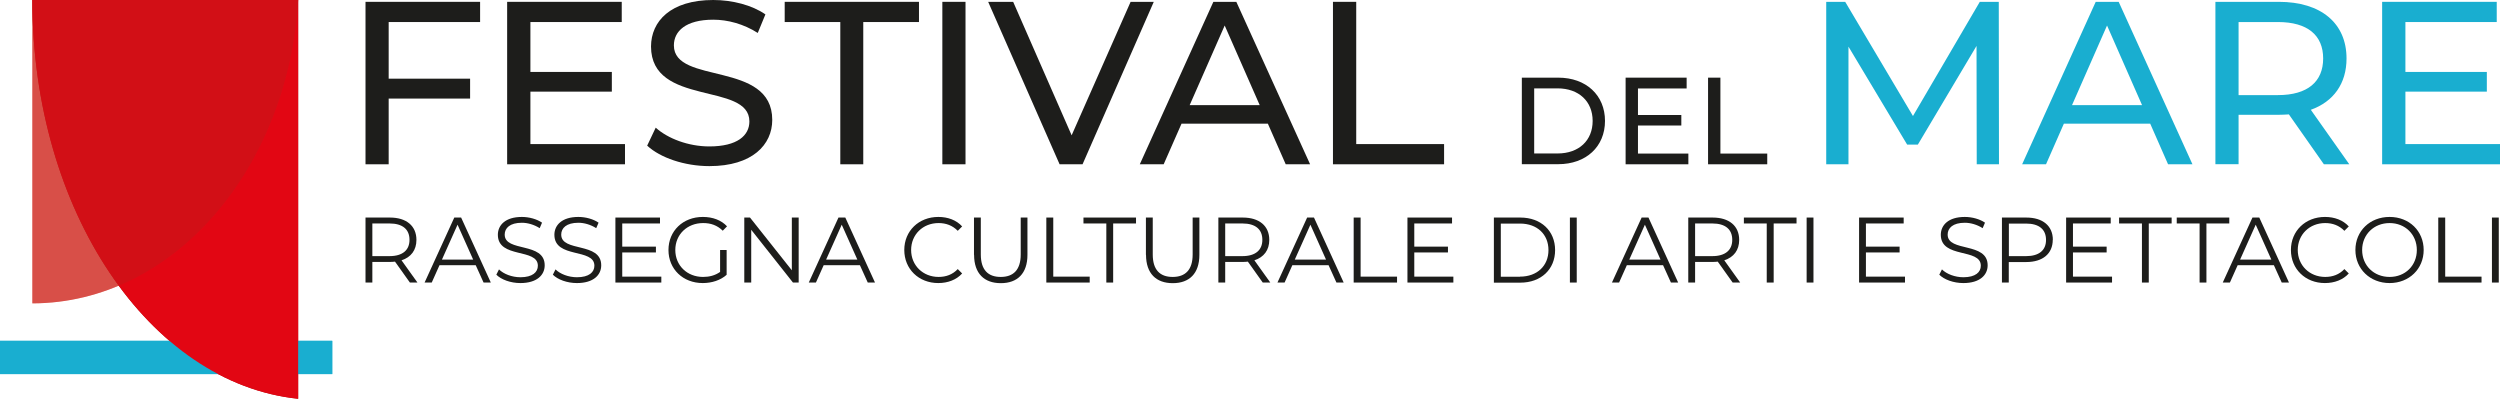 <?xml version="1.0" encoding="UTF-8"?>
<svg xmlns="http://www.w3.org/2000/svg" xmlns:xlink="http://www.w3.org/1999/xlink" id="a" viewBox="0 0 245 39.08">
  <defs>
    <style>.d{fill:none;}.e{fill:#e5351c;}.f{fill:#a31a19;}.g{fill:#c1171a;}.h{fill:#e20613;}.i{fill:#19aed0;}.j{fill:#1d1d1b;}.k{opacity:.6;}.l{opacity:.5;}.m{clip-path:url(#c);}.n{clip-path:url(#b);}</style>
    <clipPath id="b">
      <rect class="d" x="3.17" width="26.05" height="29.73"></rect>
    </clipPath>
    <clipPath id="c">
      <rect class="d" x="3.17" width="26.05" height="29.73"></rect>
    </clipPath>
  </defs>
  <polygon class="j" points="38.09 2.16 38.09 7.71 46.07 7.71 46.07 9.66 38.09 9.66 38.09 16.1 35.82 16.1 35.82 .18 47.05 .18 47.05 2.16 38.09 2.16"></polygon>
  <polygon class="j" points="61.25 14.12 61.25 16.1 49.7 16.1 49.7 .18 60.93 .18 60.93 2.16 51.98 2.16 51.98 7.05 59.96 7.05 59.96 8.98 51.98 8.98 51.98 14.12 61.25 14.12"></polygon>
  <path class="j" d="M63.42,14.28l.84-1.77c1.18,1.07,3.21,1.84,5.25,1.84,2.75,0,3.93-1.07,3.93-2.45,0-3.89-9.64-1.43-9.64-7.35C63.81,2.09,65.71,0,69.9,0c1.86,0,3.8,.5,5.11,1.41l-.75,1.82c-1.39-.89-2.96-1.3-4.36-1.3-2.71,0-3.86,1.14-3.86,2.52,0,3.89,9.64,1.46,9.64,7.3,0,2.43-1.95,4.53-6.16,4.53-2.43,0-4.82-.82-6.09-2"></path>
  <polygon class="j" points="82.35 2.16 76.9 2.16 76.9 .18 90.06 .18 90.06 2.16 84.6 2.16 84.6 16.1 82.35 16.1 82.35 2.16"></polygon>
  <rect class="j" x="92.35" y=".18" width="2.27" height="15.92"></rect>
  <polygon class="j" points="113.07 .18 106.09 16.1 103.84 16.1 96.84 .18 99.29 .18 105.02 13.26 110.8 .18 113.07 .18"></polygon>
  <path class="j" d="M124.25,12.12h-8.46l-1.75,3.98h-2.34L118.91,.18h2.25l7.23,15.92h-2.39l-1.75-3.98Zm-.8-1.82l-3.43-7.8-3.43,7.8h6.86Z"></path>
  <polygon class="j" points="130.63 .18 132.91 .18 132.91 14.12 141.52 14.12 141.52 16.1 130.63 16.1 130.63 .18"></polygon>
  <path class="j" d="M149.14,7.61h3.57c2.73,0,4.58,1.72,4.58,4.24s-1.85,4.24-4.58,4.24h-3.57V7.61Zm3.5,7.43c2.1,0,3.44-1.28,3.44-3.19s-1.35-3.19-3.44-3.19h-2.29v6.38h2.29Z"></path>
  <polygon class="j" points="165.46 15.05 165.46 16.1 159.31 16.1 159.31 7.61 165.29 7.61 165.29 8.67 160.52 8.67 160.52 11.27 164.77 11.27 164.77 12.3 160.52 12.3 160.52 15.05 165.46 15.05"></polygon>
  <polygon class="j" points="167.39 7.61 168.6 7.61 168.6 15.05 173.19 15.05 173.19 16.1 167.39 16.1 167.39 7.61"></polygon>
  <polygon class="i" points="193.72 16.1 193.7 4.5 187.95 14.17 186.9 14.17 181.15 4.57 181.15 16.1 178.97 16.1 178.97 .18 180.83 .18 187.47 11.37 194.02 .18 195.88 .18 195.9 16.1 193.72 16.1"></polygon>
  <path class="i" d="M210.72,12.12h-8.46l-1.75,3.98h-2.34L205.38,.18h2.25l7.23,15.92h-2.39l-1.75-3.98Zm-.8-1.82l-3.43-7.8-3.43,7.8h6.86Z"></path>
  <path class="i" d="M227.74,16.1l-3.43-4.89c-.32,.02-.66,.04-1,.04h-3.93v4.84h-2.27V.18h6.21c4.14,0,6.64,2.09,6.64,5.55,0,2.46-1.27,4.23-3.5,5.03l3.77,5.34h-2.48Zm-.07-10.37c0-2.27-1.52-3.57-4.43-3.57h-3.86v7.16h3.86c2.91,0,4.43-1.32,4.43-3.59"></path>
  <polygon class="i" points="245 14.12 245 16.1 233.45 16.1 233.45 .18 244.68 .18 244.68 2.16 235.73 2.16 235.73 7.05 243.71 7.05 243.71 8.98 235.73 8.98 235.73 14.12 245 14.12"></polygon>
  <path class="j" d="M40.17,27.69l-1.46-2.05c-.16,.02-.33,.03-.51,.03h-1.71v2.02h-.67v-6.37h2.39c1.62,0,2.6,.82,2.6,2.19,0,1-.53,1.7-1.46,2l1.56,2.18h-.74Zm-.04-4.19c0-1.02-.67-1.6-1.95-1.6h-1.69v3.2h1.69c1.27,0,1.95-.59,1.95-1.59"></path>
  <path class="j" d="M46.62,25.99h-3.55l-.76,1.7h-.7l2.91-6.37h.67l2.91,6.37h-.71l-.77-1.7Zm-.25-.55l-1.53-3.42-1.53,3.42h3.06Z"></path>
  <path class="j" d="M48.64,26.92l.26-.52c.45,.45,1.27,.77,2.1,.77,1.19,0,1.71-.5,1.71-1.13,0-1.75-3.92-.67-3.92-3.03,0-.94,.73-1.75,2.35-1.75,.72,0,1.47,.21,1.98,.56l-.23,.54c-.55-.35-1.18-.53-1.75-.53-1.17,0-1.68,.52-1.68,1.16,0,1.75,3.92,.69,3.92,3.01,0,.94-.75,1.74-2.38,1.74-.96,0-1.89-.34-2.37-.83"></path>
  <path class="j" d="M54.18,26.92l.26-.52c.45,.45,1.27,.77,2.1,.77,1.19,0,1.71-.5,1.71-1.13,0-1.75-3.92-.67-3.92-3.03,0-.94,.73-1.75,2.35-1.75,.72,0,1.47,.21,1.98,.56l-.23,.54c-.55-.35-1.18-.53-1.75-.53-1.17,0-1.68,.52-1.68,1.16,0,1.75,3.92,.69,3.92,3.01,0,.94-.75,1.74-2.38,1.74-.96,0-1.89-.34-2.37-.83"></path>
  <polygon class="j" points="64.81 27.11 64.81 27.69 60.31 27.69 60.31 21.32 64.68 21.32 64.68 21.9 60.98 21.9 60.98 24.17 64.28 24.17 64.28 24.74 60.98 24.74 60.98 27.11 64.81 27.11"></polygon>
  <path class="j" d="M70.56,24.5h.65v2.43c-.6,.54-1.46,.81-2.34,.81-1.94,0-3.36-1.37-3.36-3.24s1.42-3.24,3.37-3.24c.96,0,1.8,.31,2.37,.92l-.42,.43c-.54-.53-1.17-.75-1.92-.75-1.57,0-2.73,1.12-2.73,2.64s1.16,2.64,2.72,2.64c.61,0,1.17-.14,1.67-.49v-2.15Z"></path>
  <polygon class="j" points="78.27 21.32 78.27 27.69 77.71 27.69 73.62 22.52 73.62 27.69 72.94 27.69 72.94 21.32 73.5 21.32 77.6 26.49 77.6 21.32 78.27 21.32"></polygon>
  <path class="j" d="M84.27,25.99h-3.55l-.76,1.7h-.7l2.91-6.37h.67l2.91,6.37h-.71l-.77-1.7Zm-.25-.55l-1.53-3.42-1.53,3.42h3.06Z"></path>
  <path class="j" d="M88.62,24.5c0-1.87,1.42-3.24,3.34-3.24,.93,0,1.77,.31,2.33,.93l-.43,.43c-.52-.53-1.16-.76-1.88-.76-1.54,0-2.69,1.13-2.69,2.64s1.16,2.64,2.69,2.64c.73,0,1.37-.23,1.88-.77l.43,.43c-.56,.62-1.4,.94-2.34,.94-1.91,0-3.33-1.37-3.33-3.24"></path>
  <path class="j" d="M95.45,24.97v-3.65h.67v3.62c0,1.51,.71,2.2,1.95,2.2s1.96-.69,1.96-2.2v-3.62h.66v3.65c0,1.83-.98,2.78-2.61,2.78s-2.62-.95-2.62-2.78"></path>
  <polygon class="j" points="102.54 21.32 103.22 21.32 103.22 27.11 106.79 27.11 106.79 27.69 102.54 27.69 102.54 21.32"></polygon>
  <polygon class="j" points="108.42 21.9 106.18 21.9 106.18 21.32 111.33 21.32 111.33 21.9 109.09 21.9 109.09 27.69 108.42 27.69 108.42 21.9"></polygon>
  <path class="j" d="M112.3,24.97v-3.65h.67v3.62c0,1.51,.71,2.2,1.95,2.2s1.96-.69,1.96-2.2v-3.62h.66v3.65c0,1.83-.98,2.78-2.61,2.78s-2.62-.95-2.62-2.78"></path>
  <path class="j" d="M123.75,27.69l-1.46-2.05c-.16,.02-.33,.03-.51,.03h-1.71v2.02h-.67v-6.37h2.39c1.62,0,2.6,.82,2.6,2.19,0,1-.53,1.7-1.46,2l1.56,2.18h-.74Zm-.04-4.19c0-1.02-.67-1.6-1.95-1.6h-1.69v3.2h1.69c1.27,0,1.95-.59,1.95-1.59"></path>
  <path class="j" d="M130.2,25.99h-3.55l-.76,1.7h-.7l2.91-6.37h.67l2.91,6.37h-.71l-.77-1.7Zm-.25-.55l-1.53-3.42-1.53,3.42h3.06Z"></path>
  <polygon class="j" points="132.66 21.32 133.34 21.32 133.34 27.11 136.91 27.11 136.91 27.69 132.66 27.69 132.66 21.32"></polygon>
  <polygon class="j" points="142.43 27.11 142.43 27.69 137.93 27.69 137.93 21.32 142.3 21.32 142.3 21.9 138.6 21.9 138.6 24.17 141.9 24.17 141.9 24.74 138.6 24.74 138.6 27.11 142.43 27.11"></polygon>
  <path class="j" d="M146.4,21.32h2.59c2.04,0,3.41,1.31,3.41,3.19s-1.37,3.19-3.41,3.19h-2.59v-6.37Zm2.56,5.79c1.69,0,2.79-1.07,2.79-2.6s-1.09-2.6-2.79-2.6h-1.88v5.21h1.88Z"></path>
  <rect class="j" x="153.85" y="21.32" width=".67" height="6.37"></rect>
  <path class="j" d="M162.98,25.99h-3.55l-.76,1.7h-.7l2.91-6.37h.67l2.91,6.37h-.71l-.77-1.7Zm-.25-.55l-1.53-3.42-1.53,3.42h3.06Z"></path>
  <path class="j" d="M169.8,27.69l-1.46-2.05c-.16,.02-.33,.03-.51,.03h-1.71v2.02h-.67v-6.37h2.39c1.62,0,2.6,.82,2.6,2.19,0,1-.53,1.7-1.46,2l1.56,2.18h-.74Zm-.04-4.19c0-1.02-.67-1.6-1.95-1.6h-1.69v3.2h1.69c1.27,0,1.95-.59,1.95-1.59"></path>
  <polygon class="j" points="173.14 21.9 170.9 21.9 170.9 21.32 176.06 21.32 176.06 21.9 173.82 21.9 173.82 27.69 173.14 27.69 173.14 21.9"></polygon>
  <rect class="j" x="177.05" y="21.32" width=".67" height="6.37"></rect>
  <polygon class="j" points="186.69 27.11 186.69 27.69 182.19 27.69 182.19 21.32 186.56 21.32 186.56 21.9 182.86 21.9 182.86 24.17 186.16 24.17 186.16 24.74 182.86 24.74 182.86 27.11 186.69 27.11"></polygon>
  <path class="j" d="M190.05,26.92l.26-.52c.45,.45,1.27,.77,2.1,.77,1.19,0,1.71-.5,1.71-1.13,0-1.75-3.92-.67-3.92-3.03,0-.94,.73-1.75,2.35-1.75,.72,0,1.47,.21,1.98,.56l-.23,.54c-.55-.35-1.18-.53-1.75-.53-1.17,0-1.68,.52-1.68,1.16,0,1.75,3.92,.69,3.92,3.01,0,.94-.75,1.74-2.38,1.74-.96,0-1.89-.34-2.37-.83"></path>
  <path class="j" d="M201.17,23.5c0,1.36-.98,2.18-2.6,2.18h-1.71v2.01h-.67v-6.37h2.39c1.62,0,2.6,.82,2.6,2.19m-.67,0c0-1.02-.67-1.6-1.95-1.6h-1.69v3.19h1.69c1.27,0,1.95-.58,1.95-1.58"></path>
  <polygon class="j" points="206.98 27.11 206.98 27.69 202.48 27.69 202.48 21.32 206.85 21.32 206.85 21.9 203.15 21.9 203.15 24.17 206.45 24.17 206.45 24.74 203.15 24.74 203.15 27.11 206.98 27.11"></polygon>
  <polygon class="j" points="209.91 21.9 207.67 21.9 207.67 21.32 212.82 21.32 212.82 21.9 210.58 21.9 210.58 27.69 209.91 27.69 209.91 21.9"></polygon>
  <polygon class="j" points="215.56 21.9 213.32 21.9 213.32 21.32 218.47 21.32 218.47 21.9 216.23 21.9 216.23 27.69 215.56 27.69 215.56 21.9"></polygon>
  <path class="j" d="M222.84,25.99h-3.55l-.76,1.7h-.7l2.91-6.37h.67l2.91,6.37h-.71l-.77-1.7Zm-.25-.55l-1.53-3.42-1.53,3.42h3.06Z"></path>
  <path class="j" d="M224.51,24.5c0-1.87,1.42-3.24,3.34-3.24,.93,0,1.77,.31,2.33,.93l-.43,.43c-.52-.53-1.16-.76-1.88-.76-1.54,0-2.69,1.13-2.69,2.64s1.16,2.64,2.69,2.64c.73,0,1.37-.23,1.88-.77l.43,.43c-.56,.62-1.4,.94-2.34,.94-1.91,0-3.33-1.37-3.33-3.24"></path>
  <path class="j" d="M230.83,24.5c0-1.86,1.42-3.24,3.35-3.24s3.34,1.38,3.34,3.24-1.43,3.24-3.34,3.24-3.35-1.38-3.35-3.24m6.02,0c0-1.52-1.14-2.64-2.67-2.64s-2.69,1.12-2.69,2.64,1.15,2.64,2.69,2.64,2.67-1.12,2.67-2.64"></path>
  <polygon class="j" points="238.95 21.32 239.63 21.32 239.63 27.11 243.19 27.11 243.19 27.69 238.95 27.69 238.95 21.32"></polygon>
  <rect class="j" x="244.21" y="21.32" width=".67" height="6.37"></rect>
  <rect class="i" y="33.4" width="32.56" height="3.26"></rect>
  <path class="f" d="M29.22,0H3.17c0,20.64,11.48,37.56,26.05,39.08V0Z"></path>
  <g class="k">
    <g class="n">
      <path class="e" d="M3.17,0V29.73c13.78-.02,25.06-13.12,26.05-29.73H3.17Z"></path>
    </g>
  </g>
  <rect class="i" y="33.4" width="32.56" height="3.26"></rect>
  <path class="h" d="M29.22,0H3.17c0,20.64,11.48,37.56,26.05,39.08V0Z"></path>
  <g class="l">
    <g class="m">
      <path class="g" d="M3.17,0V29.73c13.78-.02,25.06-13.12,26.05-29.73H3.17Z"></path>
    </g>
  </g>
</svg>
